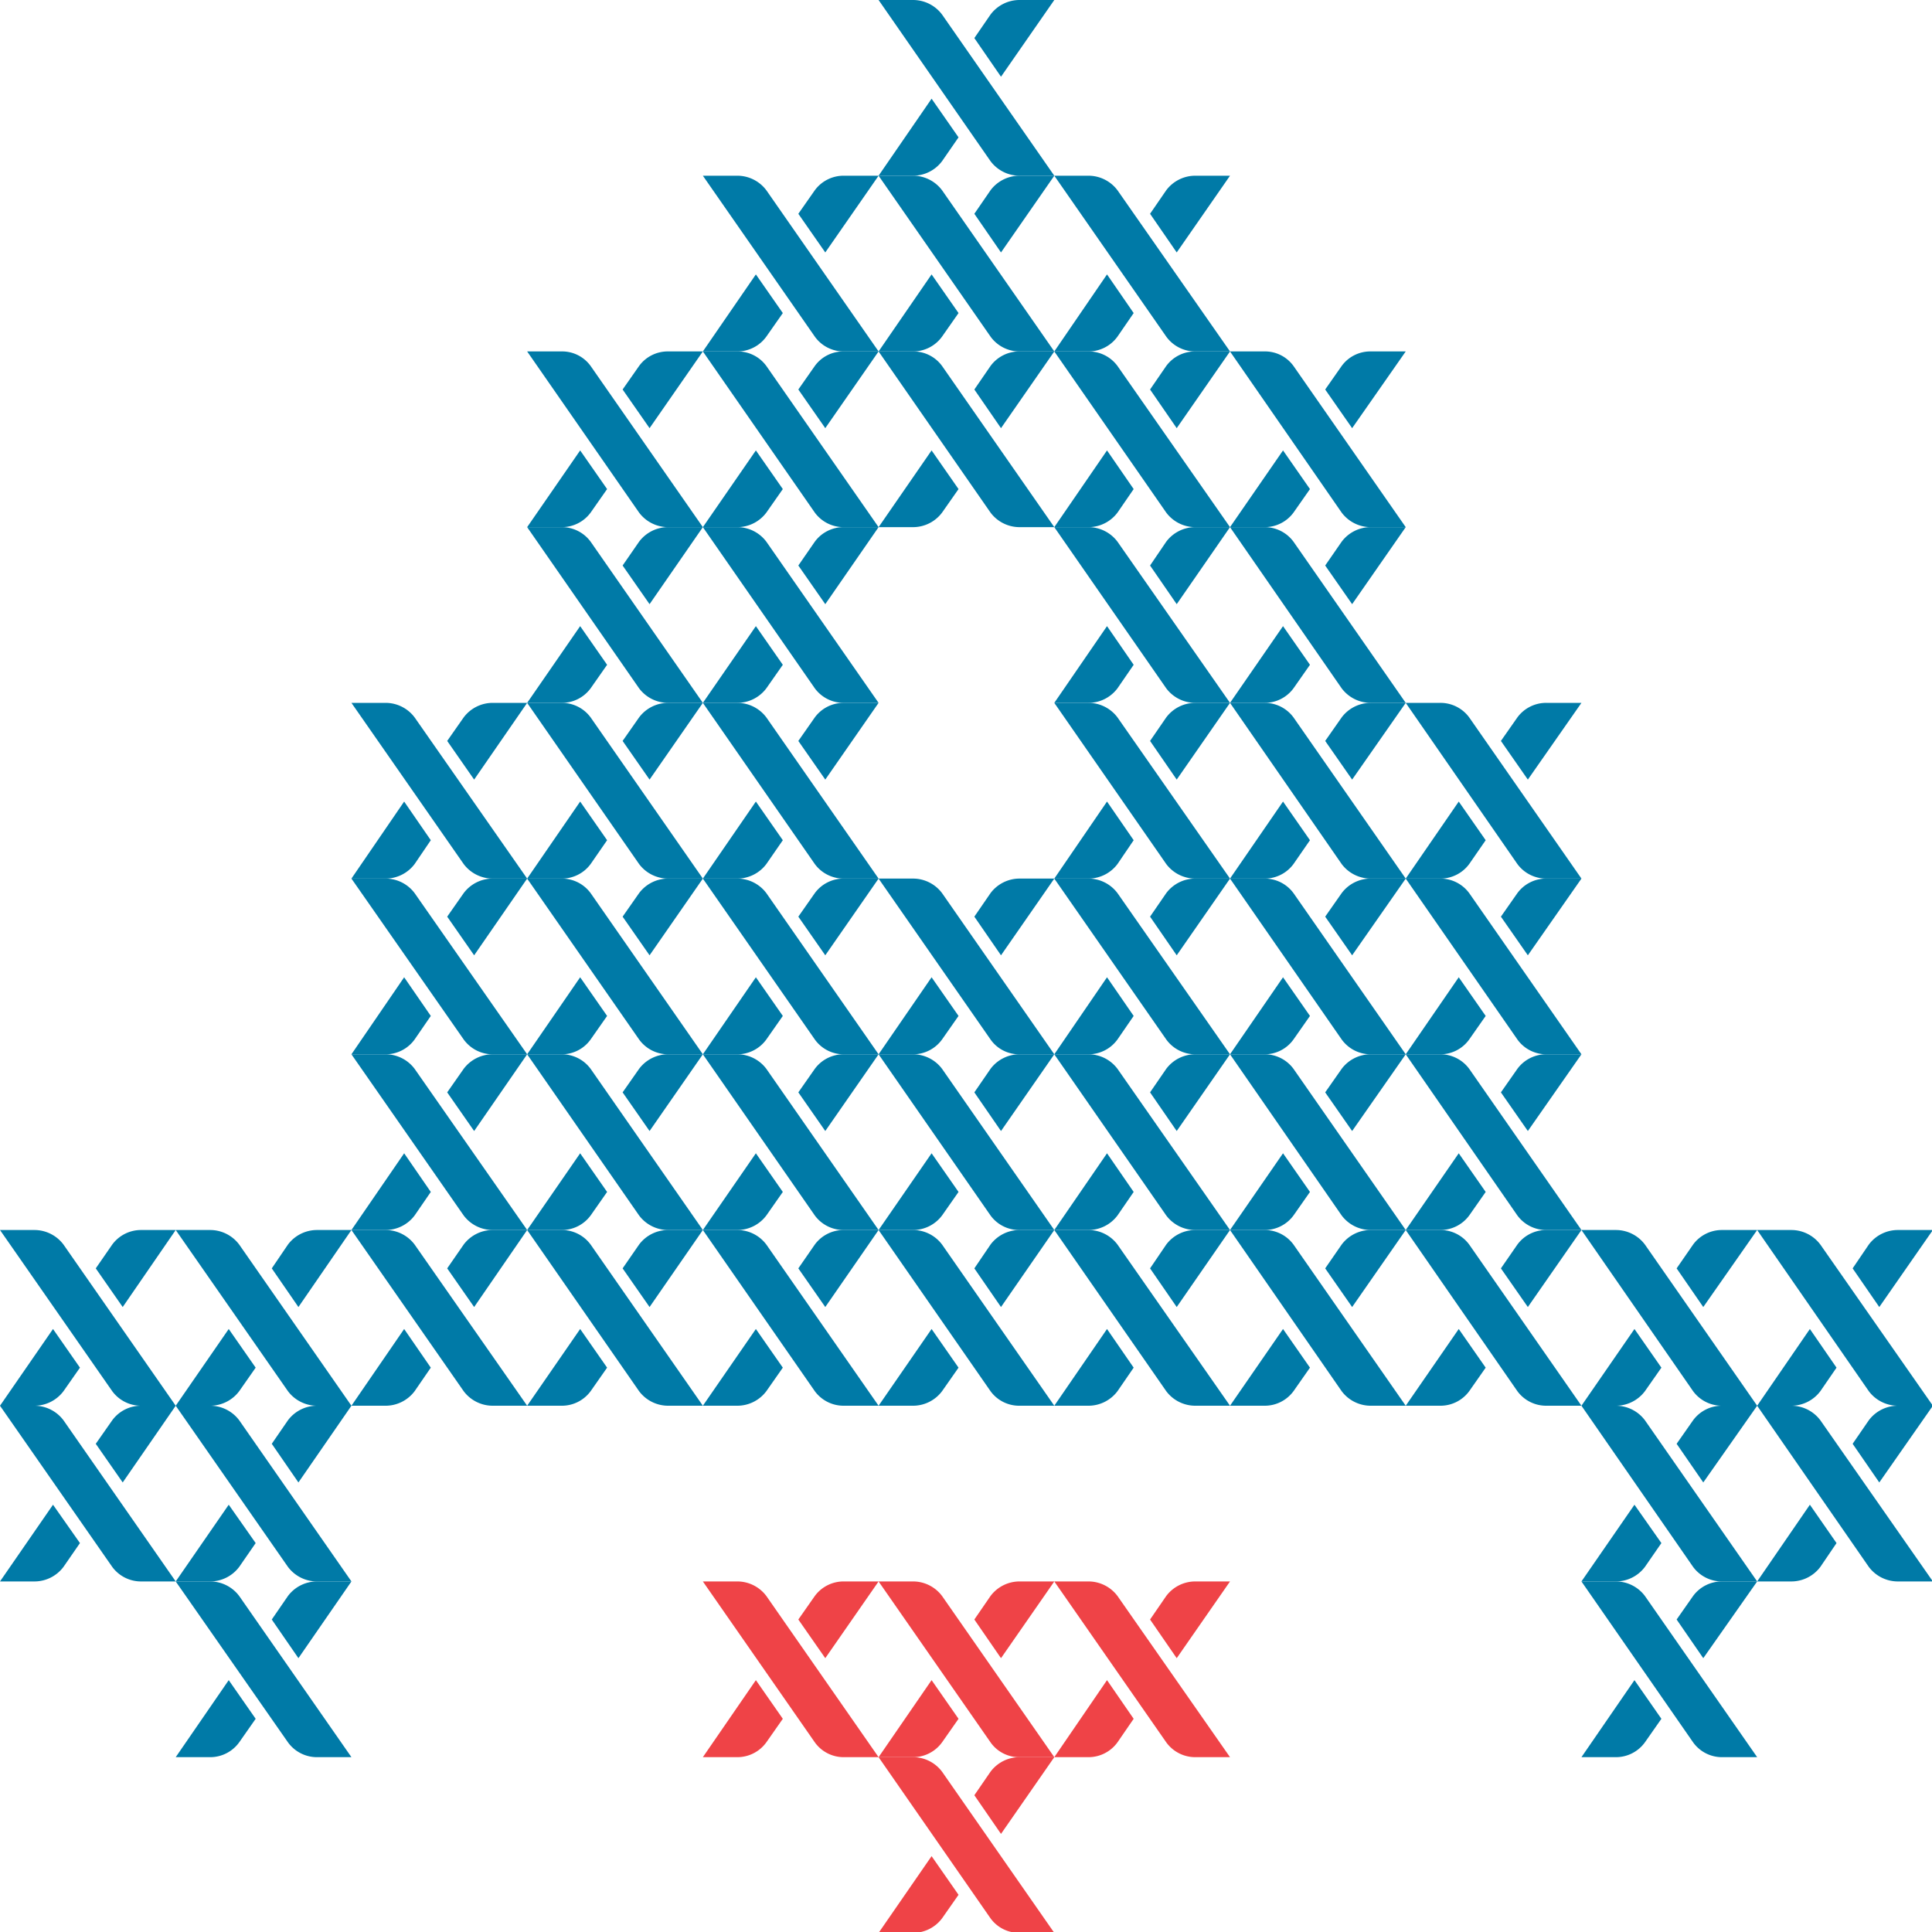 <?xml version="1.0" encoding="UTF-8"?> <svg xmlns="http://www.w3.org/2000/svg" id="Mark" viewBox="0 0 65.97 65.97"><defs><style>.cls-1{fill:#007aa7;}.cls-2{fill:#ef4347;}</style></defs><g id="Azure"><path class="cls-1" d="M36,6H34.82a1.24,1.24,0,0,1-1-.5L30,0h1.17a1.24,1.24,0,0,1,1,.5ZM30,6h1.17a1.24,1.24,0,0,0,1-.5l.56-.81-.92-1.32Zm6-6H34.82a1.24,1.24,0,0,0-1,.5l-.55.8.91,1.32Z"></path><path class="cls-1" d="M36,12H34.82a1.22,1.22,0,0,1-1-.51L30,6h1.17a1.24,1.24,0,0,1,1,.5Zm-6,0h1.17a1.22,1.22,0,0,0,1-.51l.56-.8-.92-1.32Zm6-6H34.82a1.24,1.24,0,0,0-1,.5l-.55.8.91,1.32Z"></path><path class="cls-1" d="M30,12H28.82a1.21,1.21,0,0,1-1-.51L24,6h1.17a1.24,1.24,0,0,1,1,.5Zm-6,0h1.17a1.22,1.22,0,0,0,1-.51l.56-.8-.92-1.32Zm6-6H28.82a1.22,1.22,0,0,0-1,.5l-.56.8.92,1.32Z"></path><path class="cls-1" d="M42,12H40.82a1.22,1.22,0,0,1-1-.51L36,6h1.16a1.24,1.24,0,0,1,1,.5Zm-6,0h1.16a1.22,1.22,0,0,0,1-.51l.55-.8-.91-1.32Zm6-6H40.82a1.24,1.24,0,0,0-1,.5l-.55.8.91,1.32Z"></path><path class="cls-1" d="M36,18H34.82a1.24,1.24,0,0,1-1-.5L30,12h1.17a1.21,1.21,0,0,1,1,.5Zm-6,0h1.17a1.24,1.24,0,0,0,1-.5l.56-.8-.92-1.32Zm6-6H34.82a1.22,1.22,0,0,0-1,.5l-.55.8.91,1.32Z"></path><path class="cls-1" d="M30,18H28.82a1.22,1.22,0,0,1-1-.5L24,12h1.17a1.21,1.21,0,0,1,1,.5Zm-6,0h1.17a1.24,1.24,0,0,0,1-.5l.56-.8-.92-1.32Zm6-6H28.82a1.2,1.2,0,0,0-1,.5l-.56.8.92,1.32Z"></path><path class="cls-1" d="M24,18H22.82a1.24,1.24,0,0,1-1-.5L18,12h1.17a1.2,1.2,0,0,1,1,.5Zm-6,0h1.17a1.22,1.22,0,0,0,1-.5l.56-.8-.92-1.32Zm6-6H22.82a1.21,1.21,0,0,0-1,.5l-.56.8.92,1.32Z"></path><path class="cls-1" d="M42,18H40.82a1.24,1.24,0,0,1-1-.5L36,12h1.16a1.22,1.22,0,0,1,1,.5Zm-6,0h1.16a1.24,1.24,0,0,0,1-.5l.55-.8-.91-1.32Zm6-6H40.82a1.22,1.22,0,0,0-1,.5l-.55.8.91,1.32Z"></path><path class="cls-1" d="M48,18H46.81a1.24,1.24,0,0,1-1-.5L42,12h1.17a1.2,1.2,0,0,1,1,.5Zm-6,0h1.17a1.22,1.22,0,0,0,1-.5l.56-.8-.92-1.32Zm6-6H46.81a1.21,1.21,0,0,0-1,.5l-.56.8.92,1.32Z"></path><path class="cls-1" d="M30,24H28.82a1.22,1.22,0,0,1-1-.5L24,18h1.17a1.24,1.24,0,0,1,1,.5Zm-6,0h1.17a1.24,1.24,0,0,0,1-.5l.56-.8-.92-1.32Zm6-6H28.82a1.22,1.22,0,0,0-1,.5l-.56.81.92,1.32Z"></path><path class="cls-1" d="M24,24H22.82a1.24,1.24,0,0,1-1-.5L18,18h1.17a1.22,1.22,0,0,1,1,.5Zm-6,0h1.17a1.22,1.22,0,0,0,1-.5l.56-.8-.92-1.32Zm6-6H22.82a1.24,1.24,0,0,0-1,.5l-.56.81.92,1.32Z"></path><path class="cls-1" d="M42,24H40.82a1.24,1.24,0,0,1-1-.5L36,18h1.16a1.24,1.24,0,0,1,1,.5Zm-6,0h1.16a1.24,1.24,0,0,0,1-.5l.55-.8-.91-1.32Zm6-6H40.82a1.24,1.24,0,0,0-1,.5l-.55.81.91,1.32Z"></path><path class="cls-1" d="M48,24H46.81a1.24,1.24,0,0,1-1-.5L42,18h1.17a1.22,1.22,0,0,1,1,.5Zm-6,0h1.17a1.22,1.22,0,0,0,1-.5l.56-.8-.92-1.32Zm6-6H46.81a1.24,1.24,0,0,0-1,.5l-.56.81.92,1.32Z"></path><path class="cls-1" d="M30,30H28.82a1.22,1.22,0,0,1-1-.5L24,24h1.17a1.24,1.24,0,0,1,1,.5Zm-6,0h1.17a1.24,1.24,0,0,0,1-.5l.56-.81-.92-1.32Zm6-6H28.82a1.22,1.22,0,0,0-1,.5l-.56.8.92,1.32Z"></path><path class="cls-1" d="M24,30H22.82a1.24,1.24,0,0,1-1-.5L18,24h1.17a1.22,1.22,0,0,1,1,.5Zm-6,0h1.17a1.22,1.22,0,0,0,1-.5l.56-.81-.92-1.32Zm6-6H22.82a1.24,1.24,0,0,0-1,.5l-.56.8.92,1.32Z"></path><path class="cls-1" d="M18,30H16.83a1.24,1.24,0,0,1-1-.5L12,24h1.16a1.24,1.24,0,0,1,1,.5Zm-6,0h1.16a1.24,1.24,0,0,0,1-.5l.55-.81-.91-1.32Zm6-6H16.83a1.24,1.24,0,0,0-1,.5l-.56.8.92,1.32Z"></path><path class="cls-1" d="M42,30H40.82a1.24,1.24,0,0,1-1-.5L36,24h1.16a1.24,1.24,0,0,1,1,.5Zm-6,0h1.16a1.24,1.24,0,0,0,1-.5l.55-.81-.91-1.32Zm6-6H40.82a1.24,1.24,0,0,0-1,.5l-.55.8.91,1.32Z"></path><path class="cls-1" d="M48,30H46.81a1.24,1.24,0,0,1-1-.5L42,24h1.17a1.22,1.22,0,0,1,1,.5Zm-6,0h1.17a1.22,1.22,0,0,0,1-.5l.56-.81-.92-1.32Zm6-6H46.81a1.24,1.24,0,0,0-1,.5l-.56.8.92,1.32Z"></path><path class="cls-1" d="M54,30H52.81a1.22,1.22,0,0,1-1-.5L48,24h1.17a1.22,1.22,0,0,1,1,.5Zm-6,0h1.17a1.22,1.22,0,0,0,1-.5l.56-.81-.92-1.32Zm6-6H52.81a1.22,1.22,0,0,0-1,.5l-.56.8.92,1.32Z"></path><path class="cls-1" d="M30,36H28.82a1.21,1.21,0,0,1-1-.51L24,30h1.17a1.24,1.24,0,0,1,1,.5Zm-6,0h1.17a1.22,1.22,0,0,0,1-.51l.56-.8-.92-1.32Zm6-6H28.82a1.22,1.22,0,0,0-1,.5l-.56.8.92,1.32Z"></path><path class="cls-1" d="M24,36H22.82a1.22,1.22,0,0,1-1-.51L18,30h1.17a1.22,1.22,0,0,1,1,.5Zm-6,0h1.17a1.21,1.21,0,0,0,1-.51l.56-.8-.92-1.32Zm6-6H22.82a1.24,1.24,0,0,0-1,.5l-.56.8.92,1.32Z"></path><path class="cls-1" d="M18,36H16.83a1.22,1.22,0,0,1-1-.51L12,30h1.16a1.24,1.24,0,0,1,1,.5Zm-6,0h1.16a1.22,1.22,0,0,0,1-.51l.55-.8-.91-1.32Zm6-6H16.83a1.24,1.24,0,0,0-1,.5l-.56.8.92,1.32Z"></path><path class="cls-1" d="M42,36H40.82a1.22,1.22,0,0,1-1-.51L36,30h1.16a1.24,1.24,0,0,1,1,.5Zm-6,0h1.16a1.22,1.22,0,0,0,1-.51l.55-.8-.91-1.32Zm6-6H40.82a1.24,1.24,0,0,0-1,.5l-.55.8.91,1.32Z"></path><path class="cls-1" d="M36,36H34.82a1.19,1.19,0,0,1-1-.51L30,30h1.17a1.24,1.24,0,0,1,1,.5Zm-6,0h1.17a1.22,1.22,0,0,0,1-.51l.56-.8-.92-1.32Zm6-6H34.82a1.24,1.24,0,0,0-1,.5l-.55.8.91,1.32Z"></path><path class="cls-1" d="M36,42H34.82a1.21,1.21,0,0,1-1-.5L30,36h1.17a1.24,1.24,0,0,1,1,.5Zm-6,0h1.17a1.24,1.24,0,0,0,1-.5l.56-.8-.92-1.32Zm6-6H34.82a1.24,1.24,0,0,0-1,.5l-.55.8.91,1.32Z"></path><path class="cls-1" d="M48,36H46.81a1.22,1.22,0,0,1-1-.51L42,30h1.17a1.22,1.22,0,0,1,1,.5Zm-6,0h1.17a1.21,1.21,0,0,0,1-.51l.56-.8-.92-1.32Zm6-6H46.81a1.24,1.24,0,0,0-1,.5l-.56.8.92,1.32Z"></path><path class="cls-1" d="M54,36H52.81a1.21,1.21,0,0,1-1-.51L48,30h1.17a1.22,1.22,0,0,1,1,.5Zm-6,0h1.17a1.21,1.21,0,0,0,1-.51l.56-.8-.92-1.32Zm6-6H52.81a1.22,1.22,0,0,0-1,.5l-.56.8.92,1.32Z"></path><path class="cls-1" d="M30,42H28.82a1.22,1.22,0,0,1-1-.5L24,36h1.17a1.24,1.24,0,0,1,1,.5Zm-6,0h1.17a1.24,1.24,0,0,0,1-.5l.56-.8-.92-1.32Zm6-6H28.82a1.22,1.22,0,0,0-1,.5l-.56.8.92,1.32Z"></path><path class="cls-1" d="M24,42H22.82a1.24,1.24,0,0,1-1-.5L18,36h1.17a1.22,1.22,0,0,1,1,.5Zm-6,0h1.17a1.22,1.22,0,0,0,1-.5l.56-.8-.92-1.32Zm6-6H22.82a1.24,1.24,0,0,0-1,.5l-.56.8.92,1.32Z"></path><path class="cls-1" d="M18,42H16.83a1.24,1.24,0,0,1-1-.5L12,36h1.16a1.24,1.24,0,0,1,1,.5Zm-6,0h1.16a1.24,1.24,0,0,0,1-.5l.55-.8-.91-1.32Zm6-6H16.83a1.24,1.24,0,0,0-1,.5l-.56.8.92,1.32Z"></path><path class="cls-1" d="M42,42H40.82a1.24,1.24,0,0,1-1-.5L36,36h1.16a1.24,1.24,0,0,1,1,.5Zm-6,0h1.16a1.24,1.24,0,0,0,1-.5l.55-.8-.91-1.32Zm6-6H40.82a1.24,1.24,0,0,0-1,.5l-.55.8.91,1.32Z"></path><path class="cls-1" d="M48,42H46.81a1.24,1.24,0,0,1-1-.5L42,36h1.17a1.22,1.22,0,0,1,1,.5Zm-6,0h1.17a1.22,1.22,0,0,0,1-.5l.56-.8-.92-1.32Zm6-6H46.81a1.24,1.24,0,0,0-1,.5l-.56.8.92,1.32Z"></path><path class="cls-1" d="M54,42H52.81a1.22,1.22,0,0,1-1-.5L48,36h1.17a1.22,1.22,0,0,1,1,.5Zm-6,0h1.17a1.22,1.22,0,0,0,1-.5l.56-.8-.92-1.32Zm6-6H52.81a1.22,1.22,0,0,0-1,.5l-.56.8.92,1.32Z"></path><path class="cls-1" d="M30,48H28.82a1.22,1.22,0,0,1-1-.5L24,42h1.17a1.24,1.24,0,0,1,1,.5Zm-6,0h1.17a1.24,1.24,0,0,0,1-.5l.56-.8-.92-1.32Zm6-6H28.82a1.22,1.22,0,0,0-1,.5l-.56.81.92,1.32Z"></path><path class="cls-1" d="M24,48H22.82a1.24,1.24,0,0,1-1-.5L18,42h1.17a1.22,1.22,0,0,1,1,.5Zm-6,0h1.17a1.22,1.22,0,0,0,1-.5l.56-.8-.92-1.32Zm6-6H22.82a1.24,1.24,0,0,0-1,.5l-.56.81.92,1.32Z"></path><path class="cls-1" d="M18,48H16.83a1.24,1.24,0,0,1-1-.5L12,42h1.16a1.24,1.24,0,0,1,1,.5Zm-6,0h1.16a1.24,1.24,0,0,0,1-.5l.55-.8-.91-1.32Zm6-6H16.83a1.24,1.24,0,0,0-1,.5l-.56.81.92,1.32Z"></path><path class="cls-1" d="M12,48H10.83a1.24,1.24,0,0,1-1-.5L6,42H7.17a1.24,1.24,0,0,1,1,.5ZM6,48H7.17a1.24,1.24,0,0,0,1-.5l.56-.8-.92-1.32Zm6-6H10.83a1.24,1.24,0,0,0-1,.5l-.55.81.91,1.32Z"></path><path class="cls-1" d="M6,48H4.83a1.22,1.22,0,0,1-1-.5L0,42H1.17a1.24,1.24,0,0,1,1,.5ZM0,48H1.17a1.24,1.24,0,0,0,1-.5l.56-.8-.92-1.32Zm6-6H4.83a1.22,1.22,0,0,0-1,.5l-.56.81.92,1.32Z"></path><path class="cls-1" d="M12,54H10.83a1.24,1.24,0,0,1-1-.5L6,48H7.17a1.24,1.24,0,0,1,1,.5ZM6,54H7.17a1.24,1.24,0,0,0,1-.5l.56-.81-.92-1.31Zm6-6H10.83a1.24,1.24,0,0,0-1,.5l-.55.8.91,1.32Z"></path><path class="cls-1" d="M6,54H4.83a1.22,1.22,0,0,1-1-.5L0,48H1.17a1.24,1.24,0,0,1,1,.5ZM0,54H1.17a1.24,1.24,0,0,0,1-.5l.56-.81-.92-1.31Zm6-6H4.83a1.22,1.22,0,0,0-1,.5l-.56.8.92,1.32Z"></path><path class="cls-1" d="M12,60H10.83a1.22,1.22,0,0,1-1-.51L6,54H7.17a1.24,1.24,0,0,1,1,.5ZM6,60H7.17a1.22,1.22,0,0,0,1-.51l.56-.8-.92-1.32Zm6-6H10.83a1.24,1.24,0,0,0-1,.5l-.55.8.91,1.32Z"></path><path class="cls-1" d="M42,48H40.82a1.24,1.24,0,0,1-1-.5L36,42h1.16a1.24,1.24,0,0,1,1,.5Zm-6,0h1.16a1.24,1.24,0,0,0,1-.5l.55-.8-.91-1.32Zm6-6H40.82a1.24,1.24,0,0,0-1,.5l-.55.81.91,1.32Z"></path><path class="cls-1" d="M36,48H34.82a1.21,1.21,0,0,1-1-.5L30,42h1.17a1.24,1.24,0,0,1,1,.5Zm-6,0h1.17a1.24,1.24,0,0,0,1-.5l.56-.8-.92-1.32Zm6-6H34.82a1.24,1.24,0,0,0-1,.5l-.55.81.91,1.32Z"></path><path class="cls-2" d="M30,60H28.82a1.21,1.21,0,0,1-1-.51L24,54h1.17a1.24,1.24,0,0,1,1,.5Zm-6,0h1.17a1.22,1.22,0,0,0,1-.51l.56-.8-.92-1.32Zm6-6H28.82a1.22,1.22,0,0,0-1,.5l-.56.8.92,1.32Z"></path><path class="cls-2" d="M42,60H40.82a1.22,1.22,0,0,1-1-.51L36,54h1.16a1.24,1.24,0,0,1,1,.5Zm-6,0h1.16a1.22,1.22,0,0,0,1-.51l.55-.8-.91-1.32Zm6-6H40.82a1.24,1.24,0,0,0-1,.5l-.55.8.91,1.32Z"></path><path class="cls-2" d="M36,60H34.82a1.19,1.19,0,0,1-1-.51L30,54h1.17a1.24,1.24,0,0,1,1,.5Zm-6,0h1.17a1.22,1.22,0,0,0,1-.51l.56-.8-.92-1.32Zm6-6H34.82a1.24,1.24,0,0,0-1,.5l-.55.8.91,1.32Z"></path><path class="cls-2" d="M36,66H34.82a1.21,1.21,0,0,1-1-.5L30,60h1.17a1.24,1.24,0,0,1,1,.5Zm-6,0h1.17a1.24,1.24,0,0,0,1-.5l.56-.8-.92-1.32Zm6-6H34.82a1.24,1.24,0,0,0-1,.5l-.55.8.91,1.32Z"></path><path class="cls-1" d="M48,48H46.81a1.24,1.24,0,0,1-1-.5L42,42h1.17a1.22,1.22,0,0,1,1,.5Zm-6,0h1.17a1.22,1.22,0,0,0,1-.5l.56-.8-.92-1.32Zm6-6H46.81a1.24,1.24,0,0,0-1,.5l-.56.81.92,1.32Z"></path><path class="cls-1" d="M54,48H52.81a1.22,1.22,0,0,1-1-.5L48,42h1.17a1.22,1.22,0,0,1,1,.5Zm-6,0h1.17a1.22,1.22,0,0,0,1-.5l.56-.8-.92-1.32Zm6-6H52.81a1.22,1.22,0,0,0-1,.5l-.56.81.92,1.32Z"></path><path class="cls-1" d="M60,48H58.81a1.22,1.22,0,0,1-1-.5L54,42h1.17a1.24,1.24,0,0,1,1,.5Zm-6,0h1.17a1.24,1.24,0,0,0,1-.5l.56-.8-.92-1.32Zm6-6H58.81a1.22,1.22,0,0,0-1,.5l-.56.81.91,1.32Z"></path><path class="cls-1" d="M66,48H64.81a1.24,1.24,0,0,1-1-.5L60,42h1.16a1.24,1.24,0,0,1,1,.5Zm-6,0h1.16a1.24,1.24,0,0,0,1-.5l.55-.8-.91-1.32Zm6-6H64.81a1.24,1.24,0,0,0-1,.5l-.55.81.91,1.32Z"></path><path class="cls-1" d="M60,54H58.81a1.22,1.22,0,0,1-1-.5L54,48h1.17a1.24,1.24,0,0,1,1,.5Zm-6,0h1.17a1.24,1.24,0,0,0,1-.5l.56-.81-.92-1.31Zm6-6H58.81a1.22,1.22,0,0,0-1,.5l-.56.8.91,1.32Z"></path><path class="cls-1" d="M60,60H58.81a1.21,1.21,0,0,1-1-.51L54,54h1.17a1.24,1.24,0,0,1,1,.5Zm-6,0h1.17a1.22,1.22,0,0,0,1-.51l.56-.8-.92-1.32Zm6-6H58.81a1.22,1.22,0,0,0-1,.5l-.56.8.91,1.32Z"></path><path class="cls-1" d="M66,54H64.81a1.24,1.24,0,0,1-1-.5L60,48h1.16a1.24,1.24,0,0,1,1,.5Zm-6,0h1.16a1.24,1.24,0,0,0,1-.5l.55-.81-.91-1.31Zm6-6H64.81a1.24,1.24,0,0,0-1,.5l-.55.8.91,1.32Z"></path></g></svg> 